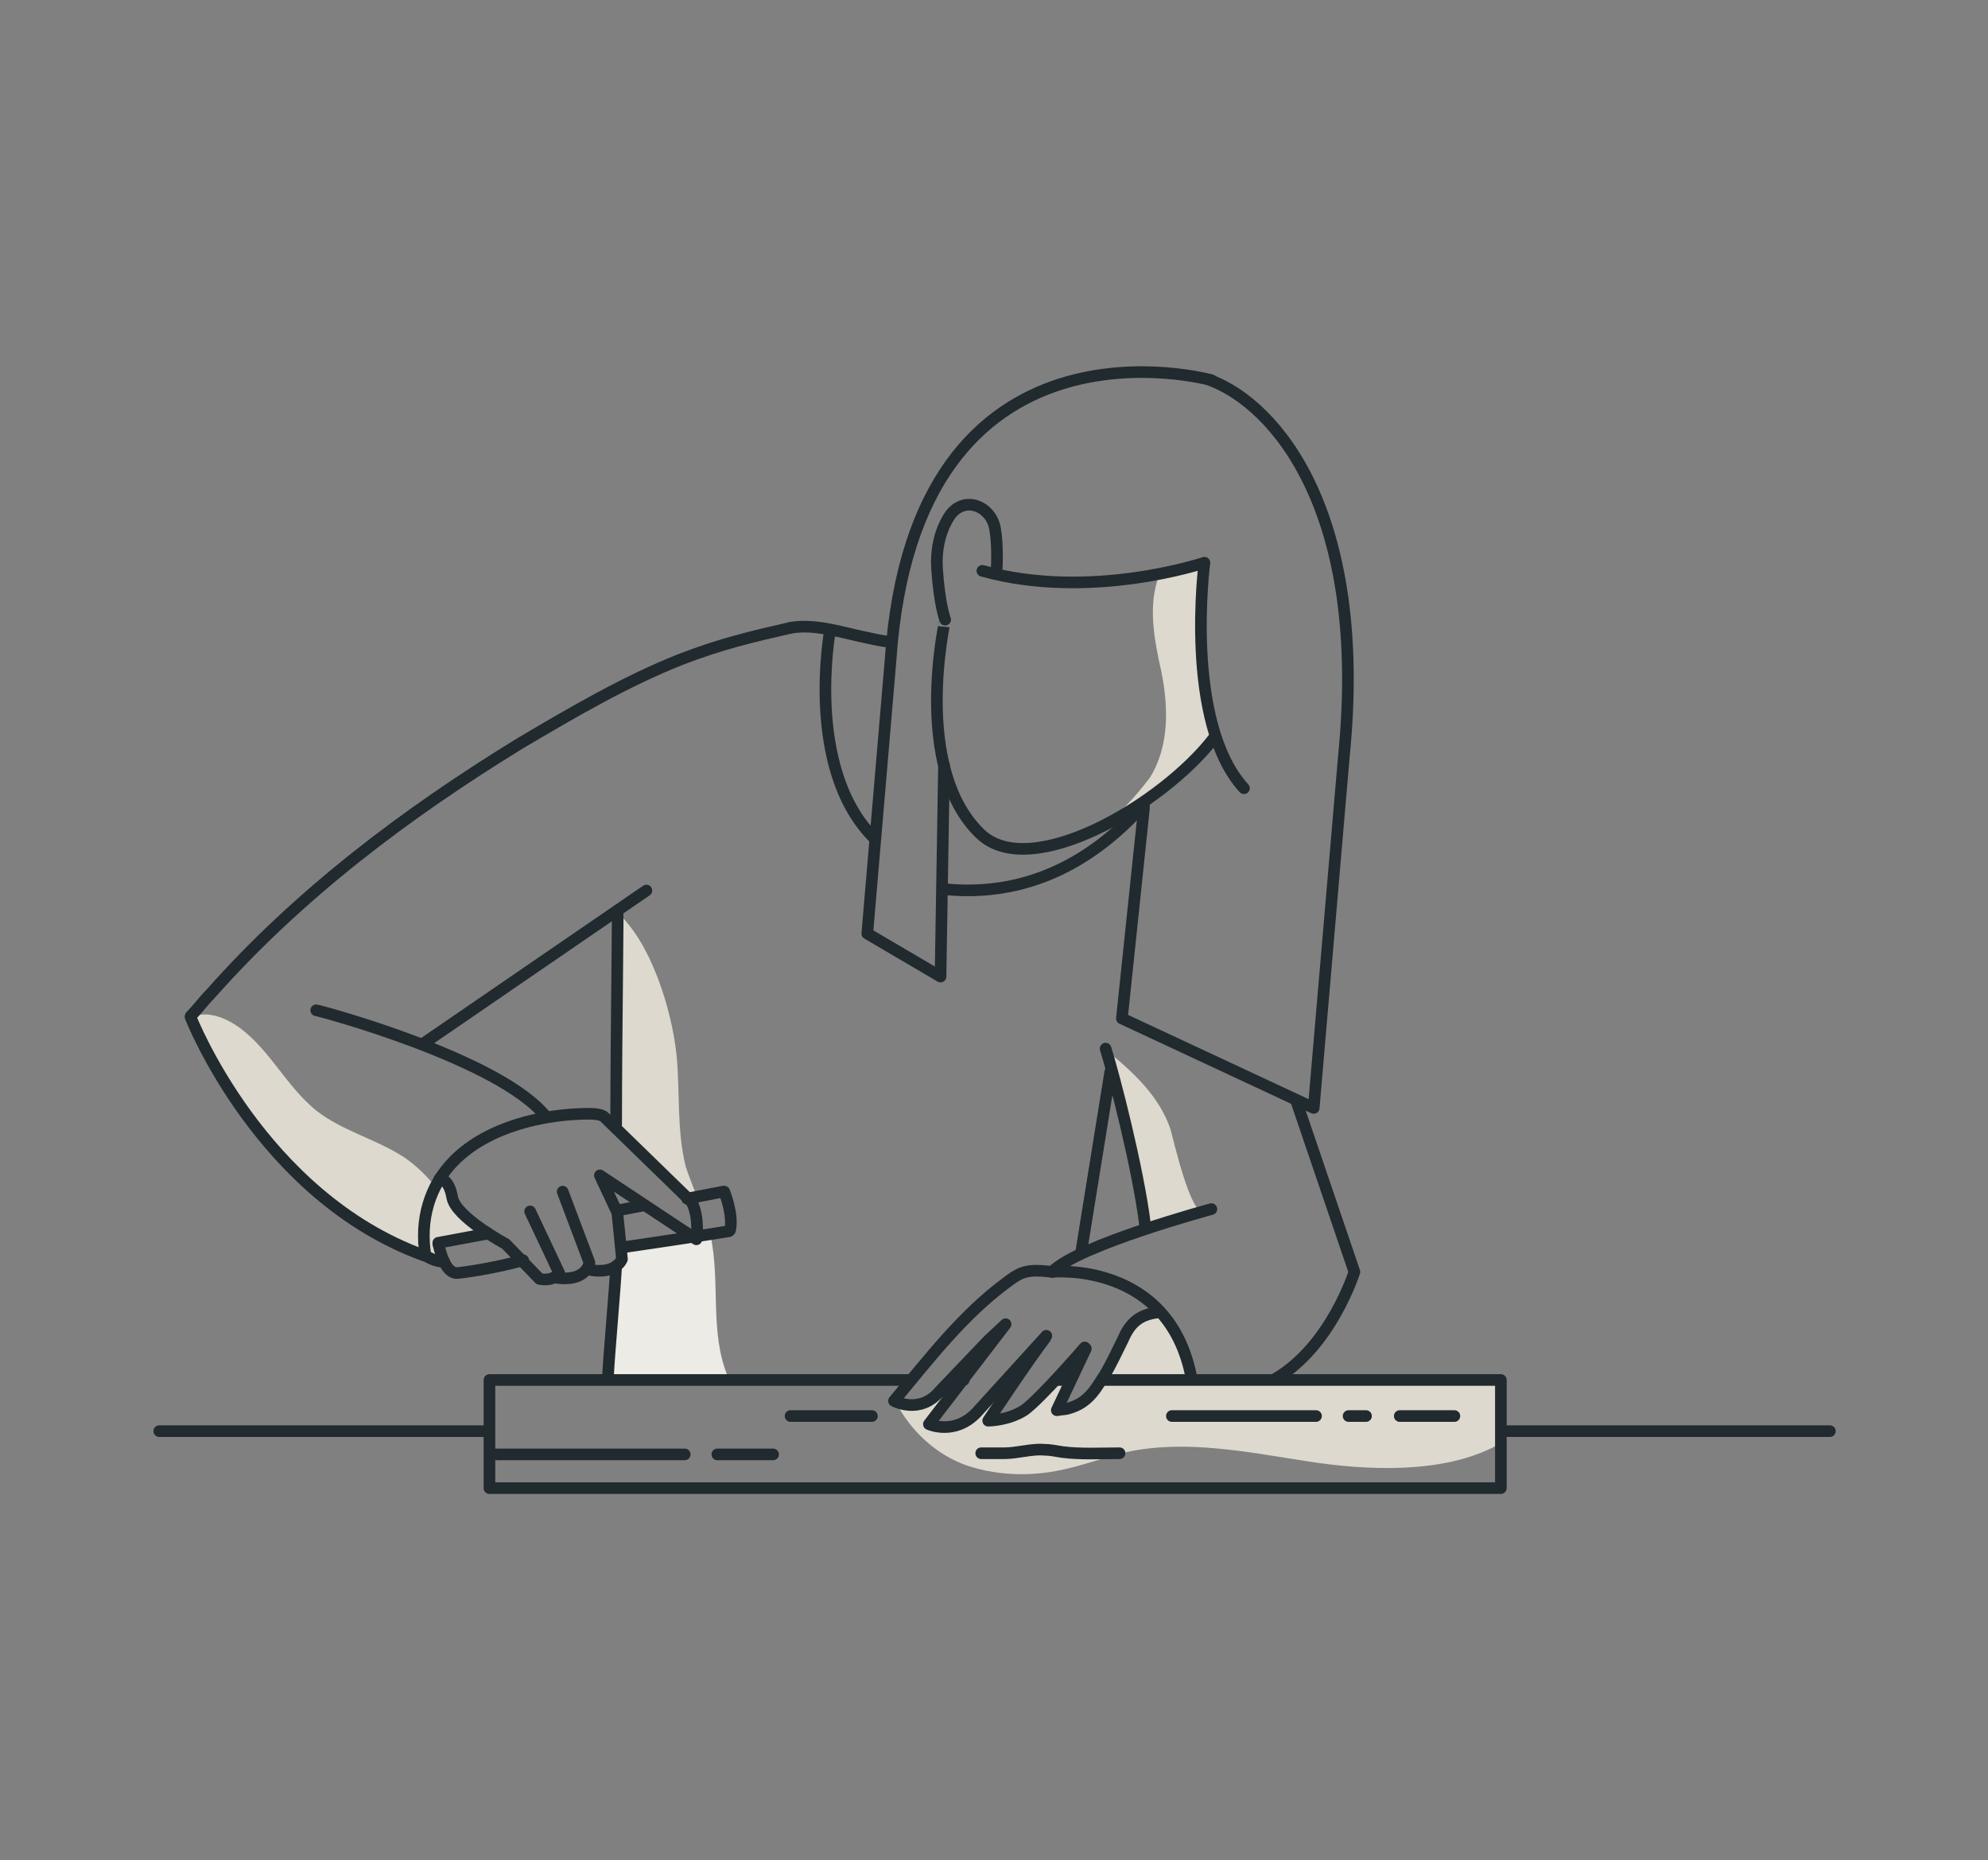 <?xml version="1.0" encoding="utf-8"?>
<!-- Generator: Adobe Illustrator 25.4.1, SVG Export Plug-In . SVG Version: 6.00 Build 0)  -->
<svg version="1.1" id="Layer_1" xmlns="http://www.w3.org/2000/svg" xmlns:xlink="http://www.w3.org/1999/xlink" x="0px" y="0px"
	 viewBox="0 0 171 160" style="enable-background:new 0 0 171 160;" xml:space="preserve">
<rect x="0" y="0" width="171" height="160" fill="#808080" stroke="none"/>
<style type="text/css">
	.st0{fill:#DDD9CE;}
	.st1{fill:#EDEBE5;}
	.st2{fill:none;stroke:#212A2E;stroke-linecap:round;stroke-linejoin:round;stroke-miterlimit:10;}
</style>
<g>
	<g>
		<path class="st0" d="M59.9,102.8c-0.2-0.5-0.7-1.8-0.9-2.4c-0.8-3.1-0.5-6.4-0.8-9.6C57.8,86.9,56,81,53,78.4l0,13l-0.1,5.1
			l1.9,2.3l4.4,4.2L59.9,102.8"/>
		<path class="st0" d="M102.8,104.4c0.2-0.1,0.4-0.1,0.7-0.2c-1.1,0.3-2.6-6.3-2.8-7c-0.9-2.8-3.2-5-5.6-6.9l2.1,7.5
			c0,0,1.2,7.5,1.3,7.7c0.1,0.2,1.8-0.3,1.8-0.3C101.1,104.9,101.9,104.6,102.8,104.4z"/>
		<path class="st0" d="M100.6,49.1c-0.4,0.1-0.7,0.1-0.9,0.4c-1,2.6-0.4,5.6,0.2,8.3c0.6,3,0.7,6.4-1,9.1c-0.3,0.4-2.4,3.1-3,3.1
			l3.1-1.6l1-0.5c0.1,0,0.1-0.1,0.2-0.1l3.2-3c0.3-0.3,1.1-1.2,1-1.6l-1.2-7.7c0-0.7,0-1.2,0.1-1.3l0.2-5.2l0-0.3l-1.6,0.3
			L100.6,49.1z"/>
		<path class="st0" d="M36.2,105.9l0.3,2l-2.6-0.9l-1.7-0.9l-6.2-4.8l-4.5-4.7l-4.2-7.5l-1.1-1.4c1.1-0.8,2.6-0.4,3.8,0.3
			c3,1.8,4.5,5.4,7.3,7.6c2.1,1.6,4.7,2.3,6.9,3.6c1.1,0.6,2.3,1.7,3.1,2.7L36.2,105.9z"/>
		<path class="st0" d="M97.6,113.5c0.1-0.1,2-0.7,2-0.7l1.3,1.3l1.4,3.8l0,0.7l-7.5,0.1l0.8-1.9L97.6,113.5z"/>
		<path class="st0" d="M38,100.9c-0.2,0-1.4,2.9-1.4,2.9l-0.1,4.2l1.5,0.5l-0.2-1.6l3.9-0.9l-2.6-2.3L38,100.9z"/>
		<path class="st0" d="M128.8,124.3c-4.6,2.5-11.2,2.2-16.3,1.4c-5.2-0.8-10.5-1.9-15.6-0.8c-1.7,0.4-3.3,1-5,1.4
			c-2.8,0.7-5.8,0.7-8.6-0.2c-2.7-0.9-5-3-6.3-5.6l1.2-1.8l-1.2,2l3.2-0.3l1.7-1.7l0.9,0.2l-2.6,3.5l2.2,0.4l4.4-4.1l0.7,0l-2.1,3.2
			h1.3l2.1-1.1l2-2.3l1.3,0.2l-1,2.6l2.3-0.7l1.6-2l22.4,0.1h12.1l-0.2,2.2L128.8,124.3z"/>
	</g>
	<path class="st1" d="M53.4,107.4l-0.5,3.5l-0.5,7.8l1.2,0.1l9-0.4c-1.6-3.9-0.6-8.1-1.5-12.2"/>
	<path class="st2" d="M16.4,87.5c0,0,6,15.4,20.1,20.5"/>
	<path class="st2" d="M68,54c-3.5,0.8-6,1.4-9.4,2.7c-4.8,1.9-9.4,4.6-13.8,7.2C35,69.9,25.7,76.9,18.1,85.5
		c-0.6,0.6-1.1,1.3-1.7,1.9"/>
	<path class="st2" d="M77,52.1"/>
	<line class="st2" x1="55.6" y1="76.6" x2="36.5" y2="89.7"/>
	<path class="st2" d="M27.2,86.9c0.2,0,15.9,4.2,19.8,9.2"/>
	<path class="st2" d="M53,108.9c-0.1,1.9-0.6,7.5-0.7,9.4"/>
	<path class="st2" d="M53.1,78.4c0.1-1.2-0.1,10.1-0.1,18.3"/>
	<line class="st2" x1="95.5" y1="92.2" x2="93" y2="107.7"/>
	<path class="st2" d="M98.5,105.4c-0.6-4.9-2.7-13-3.4-15.2"/>
	<path class="st2" d="M104.2,104c0,0-11.5,3.1-13.7,5.4c0,0,10.1-1,12,9.2"/>
	<path class="st2" d="M89.9,115.1c-1.6,2.1-4.9,7.1-4.9,7.1s1.7,0,3.1-0.9c1.4-1,5.2-5.4,5.2-5.4"/>
	<path class="st2" d="M90.5,109.4c-0.9-0.1-1.8-0.2-2.6,0.1c-0.5,0.2-0.9,0.5-1.3,0.8c-3.8,2.8-6.7,6.6-9.7,10.2
		c0,0,2.2,1.2,3.9-0.8l4.2-4.4l1.5-1.4l-6.6,8.6c0,0,2.2,1,4.1-1l6-6.6"/>
	<path class="st2" d="M111.5,94.7l5,14.7c0,0-2,6.4-6.8,9.2"/>
	<path class="st2" d="M37.8,101.4c0,0,0.8-0.1,1.1,1.6c0.3,1.7,4.6,4,4.6,4l2.9,3c0,0,1.1,0.3,1.7-0.5l-2.5-5.3"/>
	<path class="st2" d="M48.4,102.5l2.3,6.1c0,0-0.2,1.7-2.9,1.3"/>
	<path class="st2" d="M50.6,109.2c2.4,0.5,2.9-0.9,2.9-0.9l-0.4-4l-1.5-3.2l8.3,5.5c0,0,0.3-1.8-0.4-3.2L52,96.1
		c0,0-0.2-0.3-1.3-0.3c-3.9,0-8.7,1.1-11.6,4c-2.2,2.2-3,5.2-2.5,8.2c0,0,0.9,0.6,1.6,0.5"/>
	<path class="st2" d="M85.7,49.3c0.1-1,0.1-3.2-0.2-4.2c-0.6-1.8-2.8-2.4-3.9-0.6c-0.8,1.3-1.1,2.9-1,4.4c0.2,3.1,0.7,4.4,0.7,4.4
		S78.4,66,84.3,71.7c4.3,4.2,15.7-2.5,20.1-8.2"/>
	<path class="st2" d="M107,67.8c-5.2-5.7-3.4-19.4-3.4-19.4s-9.8,3.3-19.1,0.7"/>
	<path class="st2" d="M104.2,32.7c0,0-25.5-7.1-27.6,24.1l-2,23.5l6.3,3.7l0.3-18.2"/>
	<path class="st2" d="M104.1,32.7c5.6,2.1,13.6,11.3,11.5,32.3L113,95.3l-16.5-7.7l1.9-18.1"/>
	<line class="st2" x1="59.1" y1="103.1" x2="62.2" y2="102.5"/>
	<line class="st2" x1="53.2" y1="104.1" x2="55.3" y2="103.7"/>
	<line class="st2" x1="37.7" y1="106.9" x2="42" y2="106.1"/>
	<path class="st2" d="M37.7,107c0.1,0.3,0.5,2.5,1.6,2.5c0.3,0,3.2-0.4,5.7-1.1"/>
	<path class="st2" d="M81.4,76.5c8.6,0.8,14.1-4.1,17-7.3"/>
	<path class="st2" d="M71.4,54.2c0,0-2.2,11.8,3.7,17.8"/>
	<line class="st2" x1="81.9" y1="118.7" x2="82.9" y2="118.7"/>
	<polyline class="st2" points="94.9,118.7 96.4,118.7 129.1,118.7 129.1,128 42.1,128 42.1,118.7 76.5,118.7 78.3,118.7 	"/>
	<line class="st2" x1="90.9" y1="118.7" x2="92" y2="118.7"/>
	<path class="st2" d="M99.5,112.9c-1.5,0.2-2.3,0.9-2.9,2.3c-0.5,1-1,2.1-1.6,3.1c-0.4,0.6-0.8,1.3-1.3,1.8c-0.6,0.6-1.2,0.9-2,1.1
		c-0.1,0-0.8,0.1-0.8,0.1c0,0,2.5-5.3,2.5-5.3"/>
	<line class="st2" x1="42" y1="123.1" x2="13.7" y2="123.1"/>
	<line class="st2" x1="157.4" y1="123.1" x2="129.3" y2="123.1"/>
	<line class="st2" x1="42.2" y1="125.1" x2="58.9" y2="125.1"/>
	<line class="st2" x1="61.7" y1="125.1" x2="66.5" y2="125.1"/>
	<line class="st2" x1="116" y1="121.8" x2="117.5" y2="121.8"/>
	<line class="st2" x1="100.8" y1="121.8" x2="113.2" y2="121.8"/>
	<line class="st2" x1="68" y1="121.8" x2="75" y2="121.8"/>
	<line class="st2" x1="120.4" y1="121.8" x2="125.1" y2="121.8"/>
	<path class="st2" d="M84.4,125h2c1.1,0,2.4-0.4,3.4-0.3c0.5,0,1,0.1,1.6,0.2c1.6,0.2,3.3,0.1,4.9,0.1"/>
	<path class="st2" d="M76.6,55.2c-0.4,0-1.4-0.2-1.8-0.3c-2.1-0.4-4.6-1.3-6.8-0.9"/>
	<path class="st2" d="M81.1,54.3"/>
	<path class="st2" d="M53.5,107.3c7.5-1.1,9.2-1.4,9.2-1.4"/>
	<path class="st2" d="M62.3,102.5c0,0,0.8,2,0.5,3.3"/>
</g>
</svg>
